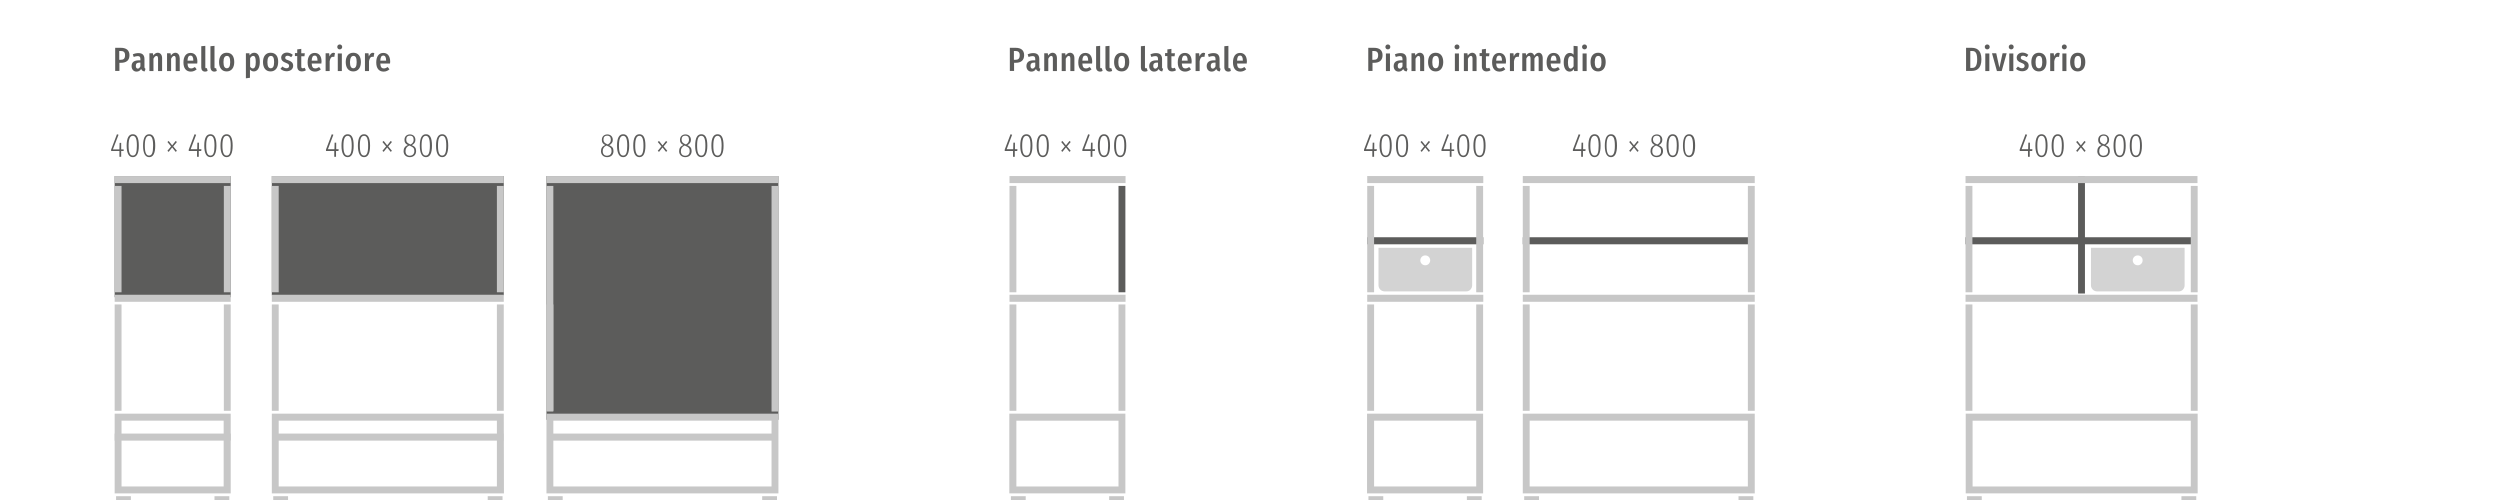 <?xml version="1.0" encoding="UTF-8"?>
<svg xmlns="http://www.w3.org/2000/svg" xmlns:xlink="http://www.w3.org/1999/xlink" version="1.1" id="uuid-1416842e-ca6f-4e2b-a8a0-0d73a3ac5c7f" x="0px" y="0px" viewBox="0 0 1417.3 283.5" style="enable-background:new 0 0 1417.3 283.5;" xml:space="preserve">
<style type="text/css">
	.st0{fill:#5C5C5B;}
	.st1{fill:#C7C7C7;}
	.st2{fill:#D3D3D3;}
</style>
<g>
	<rect x="154.1" y="99.8" class="st0" width="131.5" height="67.6"></rect>
	<g>
		<path class="st0" d="M191.9,85.6h-1.4v3.3h-1v-3.3h-4.7v-0.8l3.3-8.7l0.9,0.3l-3.1,8.2h3.7l0.1-3.7h0.9v3.7h1.4    C191.9,84.7,191.9,85.6,191.9,85.6z"></path>
		<path class="st0" d="M200.5,82.6c0,4.4-1.2,6.5-3.4,6.5c-2.2,0-3.5-2.1-3.5-6.5c0-4.4,1.2-6.5,3.5-6.5    C199.4,76.1,200.5,78.1,200.5,82.6z M194.7,82.6c0,4,0.8,5.6,2.4,5.6c1.5,0,2.3-1.5,2.3-5.6c0-4.1-0.8-5.6-2.3-5.6    C195.6,77,194.7,78.5,194.7,82.6L194.7,82.6z"></path>
		<path class="st0" d="M209.8,82.6c0,4.4-1.2,6.5-3.4,6.5c-2.2,0-3.5-2.1-3.5-6.5c0-4.4,1.2-6.5,3.5-6.5    C208.6,76.1,209.8,78.1,209.8,82.6z M204,82.6c0,4,0.8,5.6,2.4,5.6c1.5,0,2.3-1.5,2.3-5.6c0-4.1-0.8-5.6-2.3-5.6    C204.8,77,204,78.5,204,82.6L204,82.6z"></path>
		<path class="st0" d="M222.2,80.5l-2.1,2.5l2.1,2.5l-0.7,0.6l-2-2.5l-2,2.5l-0.7-0.6l2.1-2.5l-2.1-2.5l0.7-0.6l2,2.5l2-2.5    L222.2,80.5L222.2,80.5z"></path>
		<path class="st0" d="M235.9,85.6c0,2.2-1.5,3.5-3.6,3.5c-2.1,0-3.5-1.4-3.5-3.4c0-1.7,0.8-2.8,2.4-3.5c-1.4-0.7-1.9-1.5-1.9-2.9    c0-2.1,1.5-3.1,3.1-3.1c1.6,0,3.1,1,3.1,3.1c0,1.3-0.6,2.2-2,3C235.2,83,235.9,83.9,235.9,85.6L235.9,85.6z M234.9,85.6    c0-1.6-0.7-2.2-2.4-2.9l-0.5-0.2c-1.4,0.7-2.1,1.6-2.1,3.2c0,1.8,1,2.6,2.5,2.6C233.8,88.2,234.9,87.4,234.9,85.6L234.9,85.6z     M232.3,81.7l0.5,0.2c1.2-0.7,1.7-1.5,1.7-2.7c0-1.6-0.8-2.3-2.1-2.3s-2.1,0.7-2.1,2.3C230.3,80.6,231,81.1,232.3,81.7z"></path>
		<path class="st0" d="M244.9,82.6c0,4.4-1.2,6.5-3.4,6.5S238,87,238,82.6c0-4.4,1.2-6.5,3.5-6.5S244.9,78.1,244.9,82.6z M239,82.6    c0,4,0.8,5.6,2.4,5.6c1.5,0,2.3-1.5,2.3-5.6c0-4.1-0.8-5.6-2.3-5.6C239.9,77,239,78.5,239,82.6L239,82.6z"></path>
		<path class="st0" d="M254.1,82.6c0,4.4-1.2,6.5-3.4,6.5c-2.2,0-3.5-2.1-3.5-6.5c0-4.4,1.2-6.5,3.5-6.5    C252.9,76.1,254.1,78.1,254.1,82.6z M248.3,82.6c0,4,0.8,5.6,2.4,5.6c1.5,0,2.3-1.5,2.3-5.6c0-4.1-0.8-5.6-2.3-5.6    C249.1,77,248.3,78.5,248.3,82.6L248.3,82.6z"></path>
	</g>
	<rect x="154.1" y="172.6" class="st1" width="3.9" height="60.3"></rect>
	<rect x="281.7" y="172.6" class="st1" width="3.9" height="60.3"></rect>
	<rect x="154.1" y="167.1" class="st1" width="131.5" height="4"></rect>
	<rect x="154.9" y="281.3" class="st1" width="8.4" height="3.2"></rect>
	<rect x="276.5" y="281.3" class="st1" width="8.4" height="3.2"></rect>
	<path class="st1" d="M281.7,238.5H158v37.3h123.7V238.5L281.7,238.5z M285.7,279.7H154.1v-45.2h131.5L285.7,279.7L285.7,279.7z"></path>
	<rect x="154.1" y="105.4" class="st1" width="3.9" height="60.3"></rect>
	<rect x="281.7" y="105.4" class="st1" width="3.9" height="60.3"></rect>
	<rect x="154.1" y="99.8" class="st1" width="131.5" height="4"></rect>
	<rect x="155.4" y="245.8" class="st1" width="130" height="4"></rect>
	<rect x="775.1" y="134.5" class="st0" width="65.8" height="4"></rect>
	<rect x="775.1" y="172.6" class="st1" width="3.9" height="60.3"></rect>
	<rect x="836.9" y="172.6" class="st1" width="3.9" height="60.3"></rect>
	<rect x="775.1" y="167.1" class="st1" width="65.8" height="4"></rect>
	<rect x="775.8" y="281.3" class="st1" width="8.4" height="3.2"></rect>
	<rect x="831.6" y="281.3" class="st1" width="8.4" height="3.2"></rect>
	<path class="st1" d="M836.9,238.5H779v37.3h57.9V238.5L836.9,238.5z M840.8,279.7h-65.8v-45.2h65.8V279.7z"></path>
	<rect x="775.1" y="105.4" class="st1" width="3.9" height="60.3"></rect>
	<rect x="836.9" y="105.4" class="st1" width="3.9" height="60.3"></rect>
	<rect x="775.1" y="99.8" class="st1" width="65.8" height="4"></rect>
	<rect x="863.3" y="134.5" class="st0" width="128.8" height="4"></rect>
	<rect x="863.3" y="172.6" class="st1" width="3.9" height="60.3"></rect>
	<rect x="990.9" y="172.6" class="st1" width="3.9" height="60.3"></rect>
	<rect x="863.3" y="167.1" class="st1" width="131.5" height="4"></rect>
	<rect x="864.1" y="281.3" class="st1" width="8.4" height="3.2"></rect>
	<rect x="985.6" y="281.3" class="st1" width="8.4" height="3.2"></rect>
	<path class="st1" d="M990.9,238.5H867.2v37.3h123.7V238.5L990.9,238.5z M994.8,279.7H863.3v-45.2h131.5V279.7z"></path>
	<rect x="863.3" y="105.4" class="st1" width="3.9" height="60.3"></rect>
	<rect x="990.9" y="105.4" class="st1" width="3.9" height="60.3"></rect>
	<rect x="863.3" y="99.8" class="st1" width="131.5" height="4"></rect>
	<g>
		<path class="st0" d="M780.4,85.6H779v3.3h-1v-3.3h-4.7v-0.8l3.3-8.7l0.9,0.3l-3.1,8.2h3.7l0.1-3.7h0.9v3.7h1.5L780.4,85.6    L780.4,85.6z"></path>
		<path class="st0" d="M789,82.6c0,4.4-1.2,6.5-3.4,6.5c-2.2,0-3.5-2.1-3.5-6.5c0-4.4,1.2-6.5,3.5-6.5C787.9,76.1,789,78.1,789,82.6    z M783.2,82.6c0,4,0.8,5.6,2.4,5.6c1.5,0,2.3-1.5,2.3-5.6c0-4.1-0.8-5.6-2.3-5.6C784.1,77,783.2,78.5,783.2,82.6L783.2,82.6z"></path>
		<path class="st0" d="M798.3,82.6c0,4.4-1.2,6.5-3.4,6.5s-3.5-2.1-3.5-6.5c0-4.4,1.2-6.5,3.5-6.5S798.3,78.1,798.3,82.6z     M792.5,82.6c0,4,0.8,5.6,2.4,5.6c1.5,0,2.3-1.5,2.3-5.6c0-4.1-0.8-5.6-2.3-5.6C793.3,77,792.5,78.5,792.5,82.6L792.5,82.6z"></path>
		<path class="st0" d="M810.7,80.5l-2.1,2.5l2.1,2.5l-0.7,0.6l-2-2.5l-2,2.5l-0.7-0.6l2.1-2.5l-2.1-2.5l0.7-0.6l2,2.5l2-2.5    L810.7,80.5L810.7,80.5z"></path>
		<path class="st0" d="M824.4,85.6h-1.5v3.3h-1v-3.3h-4.7v-0.8l3.3-8.7l0.9,0.3l-3.1,8.2h3.7L822,81h0.9v3.7h1.5L824.4,85.6    L824.4,85.6z"></path>
		<path class="st0" d="M833,82.6c0,4.4-1.2,6.5-3.4,6.5c-2.2,0-3.5-2.1-3.5-6.5c0-4.4,1.2-6.5,3.5-6.5C831.8,76.1,833,78.1,833,82.6    z M827.2,82.6c0,4,0.8,5.6,2.4,5.6c1.5,0,2.3-1.5,2.3-5.6c0-4.1-0.8-5.6-2.3-5.6C828,77,827.2,78.5,827.2,82.6L827.2,82.6z"></path>
		<path class="st0" d="M842.2,82.6c0,4.4-1.2,6.5-3.4,6.5s-3.5-2.1-3.5-6.5c0-4.4,1.2-6.5,3.5-6.5S842.2,78.1,842.2,82.6z     M836.4,82.6c0,4,0.8,5.6,2.4,5.6c1.5,0,2.3-1.5,2.3-5.6c0-4.1-0.8-5.6-2.3-5.6C837.3,77,836.4,78.5,836.4,82.6L836.4,82.6z"></path>
	</g>
	<g>
		<path class="st0" d="M898.8,85.6h-1.4v3.3h-1v-3.3h-4.7v-0.8l3.3-8.7l0.9,0.3l-3.1,8.2h3.7l0.1-3.7h0.9v3.7h1.4L898.8,85.6    L898.8,85.6z"></path>
		<path class="st0" d="M907.4,82.6c0,4.4-1.2,6.5-3.4,6.5s-3.5-2.1-3.5-6.5c0-4.4,1.2-6.5,3.5-6.5S907.4,78.1,907.4,82.6z     M901.6,82.6c0,4,0.8,5.6,2.4,5.6s2.3-1.5,2.3-5.6c0-4.1-0.8-5.6-2.3-5.6S901.6,78.5,901.6,82.6L901.6,82.6z"></path>
		<path class="st0" d="M916.7,82.6c0,4.4-1.2,6.5-3.4,6.5s-3.5-2.1-3.5-6.5c0-4.4,1.2-6.5,3.5-6.5S916.7,78.1,916.7,82.6z     M910.8,82.6c0,4,0.8,5.6,2.4,5.6c1.5,0,2.3-1.5,2.3-5.6c0-4.1-0.8-5.6-2.3-5.6C911.7,77,910.8,78.5,910.8,82.6L910.8,82.6z"></path>
		<path class="st0" d="M929,80.5l-2.1,2.5l2.1,2.5l-0.7,0.6l-2-2.5l-2,2.5l-0.7-0.6l2.1-2.5l-2.1-2.5l0.7-0.6l2,2.5l2-2.5L929,80.5    L929,80.5z"></path>
		<path class="st0" d="M942.8,85.6c0,2.2-1.5,3.5-3.6,3.5s-3.5-1.4-3.5-3.4c0-1.7,0.8-2.8,2.4-3.5c-1.4-0.7-1.9-1.5-1.9-2.9    c0-2.1,1.5-3.1,3.1-3.1c1.6,0,3.1,1,3.1,3.1c0,1.3-0.6,2.2-2,3C942,83,942.8,83.9,942.8,85.6L942.8,85.6z M941.7,85.6    c0-1.6-0.7-2.2-2.4-2.9l-0.5-0.2c-1.4,0.7-2.1,1.6-2.1,3.2c0,1.8,1,2.6,2.5,2.6C940.7,88.2,941.7,87.4,941.7,85.6z M939.1,81.7    l0.5,0.2c1.2-0.7,1.7-1.5,1.7-2.7c0-1.6-0.8-2.3-2.1-2.3c-1.2,0-2.1,0.7-2.1,2.3C937.2,80.6,937.8,81.1,939.1,81.7z"></path>
		<path class="st0" d="M951.7,82.6c0,4.4-1.2,6.5-3.4,6.5s-3.5-2.1-3.5-6.5c0-4.4,1.2-6.5,3.5-6.5S951.7,78.1,951.7,82.6z     M945.9,82.6c0,4,0.8,5.6,2.4,5.6s2.3-1.5,2.3-5.6c0-4.1-0.8-5.6-2.3-5.6S945.9,78.5,945.9,82.6L945.9,82.6z"></path>
		<path class="st0" d="M961,82.6c0,4.4-1.2,6.5-3.4,6.5s-3.5-2.1-3.5-6.5c0-4.4,1.2-6.5,3.5-6.5S961,78.1,961,82.6z M955.1,82.6    c0,4,0.8,5.6,2.4,5.6c1.5,0,2.3-1.5,2.3-5.6c0-4.1-0.8-5.6-2.3-5.6C956,77,955.1,78.5,955.1,82.6L955.1,82.6z"></path>
	</g>
	<rect x="65" y="99.8" class="st0" width="65.8" height="68.7"></rect>
	<rect x="65" y="172.6" class="st1" width="3.9" height="60.3"></rect>
	<rect x="126.9" y="172.6" class="st1" width="3.9" height="60.3"></rect>
	<rect x="65" y="167.1" class="st1" width="65.8" height="4"></rect>
	<rect x="65.8" y="281.3" class="st1" width="8.4" height="3.2"></rect>
	<rect x="121.6" y="281.3" class="st1" width="8.4" height="3.2"></rect>
	<path class="st1" d="M126.9,238.5H68.9v37.3h57.9V238.5L126.9,238.5z M130.8,279.7H65v-45.2h65.8V279.7z"></path>
	<rect x="65" y="105.4" class="st1" width="3.9" height="60.3"></rect>
	<rect x="126.9" y="105.4" class="st1" width="3.9" height="60.3"></rect>
	<rect x="65" y="99.8" class="st1" width="65.8" height="4"></rect>
	<rect x="572.3" y="172.6" class="st1" width="3.9" height="60.3"></rect>
	<rect x="572.3" y="167.1" class="st1" width="65.8" height="4"></rect>
	<rect x="573.1" y="281.3" class="st1" width="8.4" height="3.2"></rect>
	<rect x="628.8" y="281.3" class="st1" width="8.4" height="3.2"></rect>
	<path class="st1" d="M634.1,238.5h-57.9v37.3h57.9V238.5L634.1,238.5z M638,279.7h-65.8v-45.2H638V279.7z"></path>
	<rect x="572.3" y="105.4" class="st1" width="3.9" height="60.3"></rect>
	<rect x="634.1" y="105.4" class="st0" width="3.9" height="60.3"></rect>
	<rect x="572.3" y="99.8" class="st1" width="65.8" height="4"></rect>
	<g>
		<path class="st0" d="M70.1,85.6h-1.4v3.3h-1v-3.3h-4.7v-0.8l3.3-8.7l0.9,0.3L64,84.7h3.7l0.1-3.7h0.9v3.7h1.4    C70.1,84.7,70.1,85.6,70.1,85.6z"></path>
		<path class="st0" d="M78.7,82.6c0,4.4-1.2,6.5-3.4,6.5c-2.2,0-3.5-2.1-3.5-6.5c0-4.4,1.2-6.5,3.5-6.5    C77.6,76.1,78.7,78.1,78.7,82.6z M72.9,82.6c0,4,0.8,5.6,2.4,5.6s2.3-1.5,2.3-5.6c0-4.1-0.8-5.6-2.3-5.6S72.9,78.5,72.9,82.6    L72.9,82.6z"></path>
		<path class="st0" d="M88,82.6c0,4.4-1.2,6.5-3.4,6.5c-2.2,0-3.5-2.1-3.5-6.5c0-4.4,1.2-6.5,3.5-6.5C86.8,76.1,88,78.1,88,82.6z     M82.1,82.6c0,4,0.8,5.6,2.4,5.6s2.3-1.5,2.3-5.6c0-4.1-0.8-5.6-2.3-5.6S82.1,78.5,82.1,82.6L82.1,82.6z"></path>
		<path class="st0" d="M100.3,80.5l-2.1,2.5l2.1,2.5l-0.7,0.6l-2-2.5l-2,2.5l-0.7-0.6l2.1-2.5l-2.1-2.5l0.7-0.6l2,2.5l2-2.5    L100.3,80.5L100.3,80.5z"></path>
		<path class="st0" d="M114.1,85.6h-1.4v3.3h-1v-3.3h-4.7v-0.8l3.3-8.7l0.9,0.3l-3.1,8.2h3.7l0.1-3.7h0.9v3.7h1.4    C114.1,84.7,114.1,85.6,114.1,85.6z"></path>
		<path class="st0" d="M122.7,82.6c0,4.4-1.2,6.5-3.4,6.5c-2.2,0-3.5-2.1-3.5-6.5c0-4.4,1.2-6.5,3.5-6.5    C121.5,76.1,122.7,78.1,122.7,82.6z M116.9,82.6c0,4,0.8,5.6,2.4,5.6s2.3-1.5,2.3-5.6c0-4.1-0.8-5.6-2.3-5.6    S116.9,78.5,116.9,82.6L116.9,82.6z"></path>
		<path class="st0" d="M131.9,82.6c0,4.4-1.2,6.5-3.4,6.5c-2.2,0-3.5-2.1-3.5-6.5c0-4.4,1.2-6.5,3.5-6.5    C130.7,76.1,131.9,78.1,131.9,82.6z M126.1,82.6c0,4,0.8,5.6,2.4,5.6s2.3-1.5,2.3-5.6c0-4.1-0.8-5.6-2.3-5.6    C126.9,77,126.1,78.5,126.1,82.6L126.1,82.6z"></path>
	</g>
	<g>
		<path class="st0" d="M576.7,85.6h-1.4v3.3h-1v-3.3h-4.7v-0.8l3.3-8.7l0.9,0.3l-3.1,8.2h3.7l0.1-3.7h0.9v3.7h1.4L576.7,85.6    L576.7,85.6z"></path>
		<path class="st0" d="M585.3,82.6c0,4.4-1.2,6.5-3.4,6.5s-3.5-2.1-3.5-6.5c0-4.4,1.2-6.5,3.5-6.5S585.3,78.1,585.3,82.6z     M579.5,82.6c0,4,0.8,5.6,2.4,5.6s2.3-1.5,2.3-5.6c0-4.1-0.8-5.6-2.3-5.6S579.5,78.5,579.5,82.6L579.5,82.6z"></path>
		<path class="st0" d="M594.6,82.6c0,4.4-1.2,6.5-3.4,6.5s-3.5-2.1-3.5-6.5c0-4.4,1.2-6.5,3.5-6.5S594.6,78.1,594.6,82.6z     M588.8,82.6c0,4,0.8,5.6,2.4,5.6s2.3-1.5,2.3-5.6c0-4.1-0.8-5.6-2.3-5.6S588.8,78.5,588.8,82.6L588.8,82.6z"></path>
		<path class="st0" d="M607,80.5l-2.1,2.5l2.1,2.5l-0.7,0.6l-2-2.5l-2,2.5l-0.7-0.6l2.1-2.5l-2.1-2.5l0.7-0.6l2,2.5l2-2.5L607,80.5    L607,80.5z"></path>
		<path class="st0" d="M620.7,85.6h-1.4v3.3h-1v-3.3h-4.7v-0.8l3.3-8.7l0.9,0.3l-3.1,8.2h3.7l0.1-3.7h0.9v3.7h1.4L620.7,85.6    L620.7,85.6z"></path>
		<path class="st0" d="M629.3,82.6c0,4.4-1.2,6.5-3.4,6.5s-3.5-2.1-3.5-6.5c0-4.4,1.2-6.5,3.5-6.5S629.3,78.1,629.3,82.6z     M623.5,82.6c0,4,0.8,5.6,2.4,5.6s2.3-1.5,2.3-5.6c0-4.1-0.8-5.6-2.3-5.6S623.5,78.5,623.5,82.6L623.5,82.6z"></path>
		<path class="st0" d="M638.5,82.6c0,4.4-1.2,6.5-3.4,6.5s-3.5-2.1-3.5-6.5c0-4.4,1.2-6.5,3.5-6.5S638.5,78.1,638.5,82.6z     M632.7,82.6c0,4,0.8,5.6,2.4,5.6c1.5,0,2.3-1.5,2.3-5.6c0-4.1-0.8-5.6-2.3-5.6C633.5,77,632.7,78.5,632.7,82.6L632.7,82.6z"></path>
	</g>
	<g>
		<path class="st0" d="M1152.1,85.6h-1.4v3.3h-1v-3.3h-4.7v-0.8l3.3-8.7l0.9,0.3l-3.1,8.2h3.7l0.1-3.7h0.9v3.7h1.4L1152.1,85.6    L1152.1,85.6z"></path>
		<path class="st0" d="M1160.8,82.6c0,4.4-1.2,6.5-3.4,6.5c-2.2,0-3.5-2.1-3.5-6.5c0-4.4,1.2-6.5,3.5-6.5    C1159.6,76.1,1160.8,78.1,1160.8,82.6z M1155,82.6c0,4,0.8,5.6,2.4,5.6c1.5,0,2.3-1.5,2.3-5.6c0-4.1-0.8-5.6-2.3-5.6    C1155.8,77,1155,78.5,1155,82.6L1155,82.6z"></path>
		<path class="st0" d="M1170,82.6c0,4.4-1.2,6.5-3.4,6.5c-2.2,0-3.5-2.1-3.5-6.5c0-4.4,1.2-6.5,3.5-6.5    C1168.8,76.1,1170,78.1,1170,82.6z M1164.2,82.6c0,4,0.8,5.6,2.4,5.6s2.3-1.5,2.3-5.6c0-4.1-0.8-5.6-2.3-5.6    S1164.2,78.5,1164.2,82.6L1164.2,82.6z"></path>
		<path class="st0" d="M1182.4,80.5l-2.1,2.5l2.1,2.5l-0.7,0.6l-2-2.5l-2,2.5l-0.7-0.6l2.1-2.5l-2.1-2.5l0.7-0.6l2,2.5l2-2.5    L1182.4,80.5L1182.4,80.5z"></path>
		<path class="st0" d="M1196.1,85.6c0,2.2-1.5,3.5-3.6,3.5c-2.1,0-3.5-1.4-3.5-3.4c0-1.7,0.8-2.8,2.4-3.5c-1.4-0.7-1.9-1.5-1.9-2.9    c0-2.1,1.5-3.1,3.1-3.1c1.6,0,3.1,1,3.1,3.1c0,1.3-0.6,2.2-2,3C1195.4,83,1196.1,83.9,1196.1,85.6L1196.1,85.6z M1195.1,85.6    c0-1.6-0.7-2.2-2.4-2.9l-0.5-0.2c-1.4,0.7-2.1,1.6-2.1,3.2c0,1.8,1,2.6,2.5,2.6C1194,88.2,1195.1,87.4,1195.1,85.6L1195.1,85.6z     M1192.5,81.7l0.5,0.2c1.2-0.7,1.7-1.5,1.7-2.7c0-1.6-0.8-2.3-2.1-2.3c-1.2,0-2.1,0.7-2.1,2.3    C1190.5,80.6,1191.2,81.1,1192.5,81.7z"></path>
		<path class="st0" d="M1205.1,82.6c0,4.4-1.2,6.5-3.4,6.5c-2.2,0-3.5-2.1-3.5-6.5c0-4.4,1.2-6.5,3.5-6.5    C1203.9,76.1,1205.1,78.1,1205.1,82.6z M1199.3,82.6c0,4,0.8,5.6,2.4,5.6c1.5,0,2.3-1.5,2.3-5.6c0-4.1-0.8-5.6-2.3-5.6    C1200.1,77,1199.3,78.5,1199.3,82.6L1199.3,82.6z"></path>
		<path class="st0" d="M1214.3,82.6c0,4.4-1.2,6.5-3.4,6.5c-2.2,0-3.5-2.1-3.5-6.5c0-4.4,1.2-6.5,3.5-6.5    C1213.1,76.1,1214.3,78.1,1214.3,82.6z M1208.5,82.6c0,4,0.8,5.6,2.4,5.6c1.5,0,2.3-1.5,2.3-5.6c0-4.1-0.8-5.6-2.3-5.6    C1209.3,77,1208.5,78.5,1208.5,82.6L1208.5,82.6z"></path>
	</g>
	<rect x="1178.1" y="99.8" class="st0" width="3.9" height="66.6"></rect>
	<rect x="1114.3" y="134.5" class="st0" width="128.8" height="4"></rect>
	<rect x="1114.3" y="172.6" class="st1" width="3.9" height="60.3"></rect>
	<rect x="1242" y="172.6" class="st1" width="3.9" height="60.3"></rect>
	<rect x="1114.3" y="167.1" class="st1" width="131.5" height="4"></rect>
	<rect x="1115.1" y="281.3" class="st1" width="8.4" height="3.2"></rect>
	<rect x="1236.7" y="281.3" class="st1" width="8.4" height="3.2"></rect>
	<path class="st1" d="M1242,238.5h-123.7v37.3H1242V238.5L1242,238.5z M1245.9,279.7h-131.5v-45.2h131.5V279.7z"></path>
	<rect x="1114.3" y="105.4" class="st1" width="3.9" height="60.3"></rect>
	<rect x="1242" y="105.4" class="st1" width="3.9" height="60.3"></rect>
	<rect x="1114.3" y="99.8" class="st1" width="131.5" height="4"></rect>
	<rect x="65" y="245.8" class="st1" width="65.8" height="4"></rect>
	<rect x="309.8" y="99.8" class="st0" width="131.5" height="138.2"></rect>
	<rect x="309.8" y="172.6" class="st1" width="3.9" height="60.3"></rect>
	<rect x="310.6" y="281.3" class="st1" width="8.4" height="3.2"></rect>
	<rect x="432.1" y="281.3" class="st1" width="8.4" height="3.2"></rect>
	<path class="st1" d="M437.4,238.5H313.7v37.3h123.7V238.5L437.4,238.5z M441.3,279.7H309.8v-45.2h131.5V279.7z"></path>
	<rect x="309.8" y="105.4" class="st1" width="3.9" height="127.9"></rect>
	<rect x="437.4" y="105.4" class="st1" width="3.9" height="127.9"></rect>
	<rect x="309.8" y="99.8" class="st1" width="131.5" height="4"></rect>
	<g>
		<path class="st0" d="M347.8,85.6c0,2.2-1.5,3.5-3.6,3.5c-2.1,0-3.5-1.4-3.5-3.4c0-1.7,0.8-2.8,2.4-3.5c-1.4-0.7-1.9-1.5-1.9-2.9    c0-2.1,1.5-3.1,3.1-3.1c1.6,0,3.1,1,3.1,3.1c0,1.3-0.6,2.2-2,3C347,83,347.8,83.9,347.8,85.6L347.8,85.6z M346.7,85.6    c0-1.6-0.7-2.2-2.4-2.9l-0.5-0.2c-1.4,0.7-2.1,1.6-2.1,3.2c0,1.8,1,2.6,2.5,2.6C345.7,88.2,346.7,87.4,346.7,85.6z M344.1,81.7    l0.5,0.2c1.2-0.7,1.7-1.5,1.7-2.7c0-1.6-0.8-2.3-2.1-2.3s-2.1,0.7-2.1,2.3C342.2,80.6,342.8,81.1,344.1,81.7z"></path>
		<path class="st0" d="M356.7,82.6c0,4.4-1.2,6.5-3.4,6.5s-3.5-2.1-3.5-6.5c0-4.4,1.2-6.5,3.5-6.5S356.7,78.1,356.7,82.6z     M350.9,82.6c0,4,0.8,5.6,2.4,5.6s2.3-1.5,2.3-5.6c0-4.1-0.8-5.6-2.3-5.6S350.9,78.5,350.9,82.6L350.9,82.6z"></path>
		<path class="st0" d="M365.9,82.6c0,4.4-1.2,6.5-3.4,6.5c-2.2,0-3.5-2.1-3.5-6.5c0-4.4,1.2-6.5,3.5-6.5    C364.8,76.1,365.9,78.1,365.9,82.6z M360.1,82.6c0,4,0.9,5.6,2.4,5.6c1.5,0,2.3-1.5,2.3-5.6c0-4.1-0.8-5.6-2.3-5.6    C361,77,360.1,78.5,360.1,82.6L360.1,82.6z"></path>
		<path class="st0" d="M378.3,80.5l-2.1,2.5l2.1,2.5l-0.7,0.6l-2-2.5l-2,2.5l-0.7-0.6l2.1-2.5l-2.1-2.5l0.7-0.6l2,2.5l2-2.5    L378.3,80.5L378.3,80.5z"></path>
		<path class="st0" d="M392.1,85.6c0,2.2-1.5,3.5-3.6,3.5s-3.5-1.4-3.5-3.4c0-1.7,0.8-2.8,2.4-3.5c-1.4-0.7-1.9-1.5-1.9-2.9    c0-2.1,1.5-3.1,3.1-3.1s3.1,1,3.1,3.1c0,1.3-0.6,2.2-2,3C391.3,83,392.1,83.9,392.1,85.6L392.1,85.6z M391,85.6    c0-1.6-0.7-2.2-2.4-2.9l-0.5-0.2c-1.4,0.7-2.1,1.6-2.1,3.2c0,1.8,1,2.6,2.5,2.6S391,87.4,391,85.6L391,85.6z M388.4,81.7l0.5,0.2    c1.2-0.7,1.7-1.5,1.7-2.7c0-1.6-0.8-2.3-2.1-2.3s-2.1,0.7-2.1,2.3C386.5,80.6,387.1,81.1,388.4,81.7L388.4,81.7z"></path>
		<path class="st0" d="M401,82.6c0,4.4-1.2,6.5-3.4,6.5c-2.2,0-3.5-2.1-3.5-6.5c0-4.4,1.2-6.5,3.5-6.5S401,78.1,401,82.6z     M395.2,82.6c0,4,0.8,5.6,2.4,5.6c1.5,0,2.3-1.5,2.3-5.6c0-4.1-0.8-5.6-2.3-5.6C396,77,395.2,78.5,395.2,82.6L395.2,82.6z"></path>
		<path class="st0" d="M410.2,82.6c0,4.4-1.2,6.5-3.4,6.5s-3.5-2.1-3.5-6.5c0-4.4,1.2-6.5,3.5-6.5S410.2,78.1,410.2,82.6z     M404.4,82.6c0,4,0.8,5.6,2.4,5.6s2.3-1.5,2.3-5.6c0-4.1-0.8-5.6-2.3-5.6S404.4,78.5,404.4,82.6L404.4,82.6z"></path>
	</g>
	<rect x="310.2" y="245.8" class="st1" width="130" height="4"></rect>
	<g>
		<path class="st2" d="M810.8,147.6c0,1.5-1.2,2.8-2.8,2.8c-1.5,0-2.8-1.2-2.8-2.8c0-1.5,1.2-2.8,2.8-2.8    C809.6,144.8,810.8,146,810.8,147.6 M834.6,161.7v-21.2h-53.1v21.2c0,2,1.6,3.5,3.5,3.5h46.1C833,165.3,834.6,163.7,834.6,161.7"></path>
		<path class="st2" d="M1214.7,147.6c0,1.5-1.2,2.8-2.8,2.8c-1.5,0-2.8-1.2-2.8-2.8c0-1.5,1.2-2.8,2.8-2.8    C1213.5,144.8,1214.7,146,1214.7,147.6 M1238.5,161.7v-21.2h-53.1v21.2c0,2,1.6,3.5,3.5,3.5h46.1    C1237,165.3,1238.5,163.7,1238.5,161.7"></path>
	</g>
	<rect x="634.1" y="172.6" class="st1" width="3.9" height="60.3"></rect>
</g>
<g>
	<path class="st0" d="M1123.3,33.6c0,5.5-2.9,6.6-5.5,6.6h-3.2V27.1h3C1120.2,27.1,1123.3,27.9,1123.3,33.6L1123.3,33.6z M1117,28.9   v9.6h1c1.3,0,2.9-0.4,2.9-4.9s-1.7-4.7-3-4.7L1117,28.9L1117,28.9z"></path>
	<path class="st0" d="M1128,26.6c0,0.8-0.6,1.4-1.4,1.4s-1.4-0.6-1.4-1.4c0-0.8,0.6-1.4,1.4-1.4S1128,25.8,1128,26.6z M1127.8,40.3   h-2.3v-10h2.3V40.3z"></path>
	<path class="st0" d="M1134.8,40.3h-2.7l-2.8-10.1h2.4l1.8,8.2l1.8-8.2h2.3L1134.8,40.3z"></path>
	<path class="st0" d="M1141.6,26.6c0,0.8-0.6,1.4-1.4,1.4s-1.4-0.6-1.4-1.4c0-0.8,0.6-1.4,1.4-1.4S1141.6,25.8,1141.6,26.6z    M1141.4,40.3h-2.3v-10h2.3V40.3z"></path>
	<path class="st0" d="M1149.9,31.1l-0.9,1.3c-0.7-0.5-1.4-0.8-2.1-0.8c-0.8,0-1.3,0.4-1.3,1.1c0,0.7,0.3,1,1.8,1.5   c1.7,0.6,2.7,1.4,2.7,3.1c0,2-1.7,3.1-3.7,3.1c-1.5,0-2.7-0.6-3.5-1.4l1.1-1.3c0.7,0.6,1.5,1,2.3,1c0.9,0,1.5-0.5,1.5-1.3   c0-0.9-0.4-1.2-1.9-1.8c-1.8-0.6-2.6-1.6-2.6-2.9c0-1.6,1.3-2.9,3.4-2.9C1148.1,29.9,1149.1,30.4,1149.9,31.1L1149.9,31.1z"></path>
	<path class="st0" d="M1160.2,35.2c0,3.2-1.6,5.3-4.3,5.3s-4.3-2-4.3-5.3s1.6-5.3,4.3-5.3S1160.2,31.8,1160.2,35.2L1160.2,35.2z    M1154,35.2c0,2.5,0.7,3.5,1.9,3.5s1.9-1,1.9-3.5c0-2.5-0.6-3.5-1.8-3.5S1154,32.7,1154,35.2L1154,35.2z"></path>
	<path class="st0" d="M1167.7,30.1l-0.4,2.2c-0.2-0.1-0.5-0.1-0.8-0.1c-1.1,0-1.6,0.9-1.9,2.5v5.6h-2.3V30.2h2l0.2,1.8   c0.5-1.3,1.3-2.1,2.3-2.1C1167.2,30,1167.4,30,1167.7,30.1L1167.7,30.1z"></path>
	<path class="st0" d="M1171.7,26.6c0,0.8-0.6,1.4-1.4,1.4s-1.4-0.6-1.4-1.4c0-0.8,0.6-1.4,1.4-1.4S1171.7,25.8,1171.7,26.6z    M1171.5,40.3h-2.3v-10h2.3V40.3z"></path>
	<path class="st0" d="M1182.2,35.2c0,3.2-1.6,5.3-4.3,5.3c-2.7,0-4.3-2-4.3-5.3s1.6-5.3,4.3-5.3   C1180.6,29.9,1182.2,31.8,1182.2,35.2L1182.2,35.2z M1176,35.2c0,2.5,0.7,3.5,1.9,3.5c1.2,0,1.9-1,1.9-3.5c0-2.5-0.6-3.5-1.8-3.5   C1176.7,31.7,1176,32.7,1176,35.2L1176,35.2z"></path>
</g>
<g>
	<path class="st0" d="M73.4,31.3c0,3-1.9,4.3-4.8,4.3h-0.9v4.6h-2.4V27.1h3.2C71.6,27.1,73.4,28.5,73.4,31.3L73.4,31.3z M70.9,31.3   c0-1.8-0.9-2.4-2.5-2.4h-0.8v5h0.8C69.9,33.9,70.9,33.4,70.9,31.3z"></path>
	<path class="st0" d="M82.5,39L82,40.5c-1-0.1-1.6-0.5-2-1.4c-0.6,1.1-1.6,1.5-2.6,1.5c-1.7,0-2.8-1.3-2.8-3.1   c0-2.2,1.4-3.3,4.1-3.3h0.9v-0.7c0-1.2-0.4-1.7-1.5-1.7c-0.7,0-1.5,0.2-2.3,0.5l-0.5-1.5c1.1-0.5,2.2-0.7,3.2-0.7   c2.4,0,3.4,1.3,3.4,3.4v4.5C81.9,38.5,82.1,38.8,82.5,39L82.5,39z M79.6,37.6v-2.1H79c-1.3,0-2,0.5-2,1.8c0,1,0.4,1.6,1.1,1.6   C78.8,38.9,79.2,38.4,79.6,37.6L79.6,37.6z"></path>
	<path class="st0" d="M91.9,33v7.3h-2.3v-7c0-1.1-0.3-1.6-0.9-1.6s-1.2,0.6-1.7,1.6v7h-2.3V30.2h2l0.2,1.3c0.7-1,1.5-1.6,2.6-1.6   C91,30,91.9,31.1,91.9,33L91.9,33z"></path>
	<path class="st0" d="M101.9,33v7.3h-2.3v-7c0-1.1-0.3-1.6-0.9-1.6s-1.2,0.6-1.7,1.6v7h-2.3V30.2h2l0.2,1.3c0.7-1,1.5-1.6,2.6-1.6   C100.9,30,101.8,31.1,101.9,33L101.9,33z"></path>
	<path class="st0" d="M111.8,36h-5.5c0.1,2.2,0.9,2.8,2,2.8c0.8,0,1.4-0.3,2.2-0.8l1,1.3c-0.8,0.7-1.9,1.3-3.3,1.3   c-2.7,0-4.2-1.9-4.2-5.2c0-3.3,1.4-5.4,4-5.4c2.4,0,3.9,1.7,3.9,5C111.9,35.3,111.8,35.7,111.8,36z M109.6,34.3   c0-1.8-0.5-2.8-1.6-2.8c-1,0-1.6,0.7-1.7,2.9h3.3C109.6,34.5,109.6,34.3,109.6,34.3z"></path>
	<path class="st0" d="M114.1,38.2v-12l2.3-0.2v12.1c0,0.4,0.1,0.6,0.5,0.6c0.2,0,0.3-0.1,0.4-0.1l0.4,1.6c-0.3,0.2-0.9,0.4-1.4,0.4   C114.9,40.6,114.1,39.7,114.1,38.2L114.1,38.2z"></path>
	<path class="st0" d="M119.3,38.2v-12l2.3-0.2v12.1c0,0.4,0.1,0.6,0.5,0.6c0.2,0,0.3-0.1,0.4-0.1l0.4,1.6c-0.3,0.2-0.9,0.4-1.4,0.4   C120.2,40.6,119.4,39.7,119.3,38.2L119.3,38.2z"></path>
	<path class="st0" d="M132.8,35.2c0,3.2-1.6,5.3-4.3,5.3c-2.7,0-4.3-2-4.3-5.3s1.6-5.3,4.3-5.3C131.3,29.9,132.8,31.8,132.8,35.2   L132.8,35.2z M126.7,35.2c0,2.5,0.7,3.5,1.9,3.5c1.2,0,1.9-1,1.9-3.5c0-2.5-0.6-3.5-1.8-3.5C127.4,31.7,126.7,32.7,126.7,35.2   L126.7,35.2z"></path>
	<path class="st0" d="M147.3,35.2c0,3.2-1.3,5.3-3.4,5.3c-0.9,0-1.6-0.4-2.2-1.1v4.7l-2.3,0.3V30.2h2l0.1,1.2c0.7-1,1.6-1.5,2.6-1.5   C146.3,29.9,147.3,31.8,147.3,35.2L147.3,35.2z M145,35.2c0-2.7-0.5-3.5-1.5-3.5c-0.7,0-1.3,0.6-1.7,1.3v4.8c0.4,0.6,0.9,1,1.5,1   C144.3,38.8,145,37.9,145,35.2L145,35.2z"></path>
	<path class="st0" d="M157.7,35.2c0,3.2-1.6,5.3-4.3,5.3c-2.7,0-4.3-2-4.3-5.3s1.6-5.3,4.3-5.3C156.2,29.9,157.8,31.8,157.7,35.2   L157.7,35.2z M151.6,35.2c0,2.5,0.7,3.5,1.9,3.5s1.9-1,1.9-3.5c0-2.5-0.6-3.5-1.8-3.5S151.6,32.7,151.6,35.2L151.6,35.2z"></path>
	<path class="st0" d="M166,31.1l-0.9,1.3c-0.7-0.5-1.4-0.8-2.1-0.8c-0.8,0-1.3,0.4-1.3,1.1c0,0.7,0.3,1,1.8,1.5   c1.7,0.6,2.7,1.4,2.7,3.1c0,2-1.7,3.1-3.7,3.1c-1.5,0-2.7-0.6-3.5-1.4l1.1-1.3c0.7,0.6,1.5,1,2.3,1c0.9,0,1.5-0.5,1.5-1.3   c0-0.9-0.4-1.2-1.9-1.8c-1.8-0.6-2.6-1.6-2.6-2.9c0-1.6,1.3-2.9,3.4-2.9C164.1,29.9,165.2,30.4,166,31.1L166,31.1z"></path>
	<path class="st0" d="M173.4,39.8c-0.6,0.5-1.5,0.7-2.2,0.7c-1.8,0-2.7-1.1-2.7-2.9v-5.8h-1.3v-1.7h1.3V28l2.3-0.3v2.5h2l-0.2,1.7   h-1.8v5.8c0,0.7,0.2,1,0.9,1c0.3,0,0.6-0.1,1-0.3L173.4,39.8L173.4,39.8z"></path>
	<path class="st0" d="M182.2,36h-5.5c0.1,2.2,0.9,2.8,2,2.8c0.8,0,1.4-0.3,2.2-0.8l1,1.3c-0.8,0.7-1.9,1.3-3.3,1.3   c-2.7,0-4.2-1.9-4.2-5.2c0-3.3,1.4-5.4,4-5.4c2.4,0,3.9,1.7,3.9,5C182.2,35.3,182.2,35.7,182.2,36L182.2,36z M180,34.3   c0-1.8-0.5-2.8-1.6-2.8c-1,0-1.6,0.7-1.7,2.9h3.3V34.3z"></path>
	<path class="st0" d="M189.9,30.1l-0.4,2.2c-0.2-0.1-0.5-0.1-0.7-0.1c-1.1,0-1.6,0.9-1.9,2.5v5.6h-2.3V30.2h2l0.2,1.8   c0.5-1.3,1.3-2.1,2.3-2.1C189.3,30,189.6,30,189.9,30.1L189.9,30.1z"></path>
	<path class="st0" d="M194,26.6c0,0.8-0.6,1.4-1.4,1.4c-0.8,0-1.4-0.6-1.4-1.4c0-0.8,0.6-1.4,1.4-1.4C193.4,25.2,194,25.8,194,26.6z    M193.8,40.3h-2.3v-10h2.3V40.3z"></path>
	<path class="st0" d="M204.6,35.2c0,3.2-1.6,5.3-4.3,5.3c-2.7,0-4.3-2-4.3-5.3s1.6-5.3,4.3-5.3C203,29.9,204.6,31.8,204.6,35.2   L204.6,35.2z M198.4,35.2c0,2.5,0.7,3.5,1.9,3.5s1.9-1,1.9-3.5c0-2.5-0.6-3.5-1.8-3.5S198.5,32.7,198.4,35.2L198.4,35.2z"></path>
	<path class="st0" d="M212.2,30.1l-0.4,2.2c-0.2-0.1-0.5-0.1-0.7-0.1c-1.1,0-1.6,0.9-1.9,2.5v5.6h-2.3V30.2h2l0.2,1.8   c0.5-1.3,1.3-2.1,2.3-2.1C211.7,30,212,30,212.2,30.1L212.2,30.1z"></path>
	<path class="st0" d="M221.1,36h-5.5c0.1,2.2,0.9,2.8,2,2.8c0.8,0,1.4-0.3,2.2-0.8l1,1.3c-0.8,0.7-1.9,1.3-3.3,1.3   c-2.7,0-4.2-1.9-4.2-5.2c0-3.3,1.4-5.4,4-5.4c2.4,0,3.9,1.7,3.9,5C221.2,35.3,221.1,35.7,221.1,36L221.1,36z M218.9,34.3   c0-1.8-0.5-2.8-1.6-2.8c-1,0-1.6,0.7-1.7,2.9h3.3V34.3z"></path>
</g>
<g>
	<path class="st0" d="M580.6,31.3c0,3-1.9,4.3-4.8,4.3h-0.9v4.6h-2.4V27.1h3.2C578.9,27.1,580.6,28.5,580.6,31.3L580.6,31.3z    M578.1,31.3c0-1.8-0.9-2.4-2.5-2.4h-0.8v5h0.8C577.1,33.9,578.1,33.4,578.1,31.3z"></path>
	<path class="st0" d="M589.8,39l-0.5,1.5c-1-0.1-1.6-0.5-2-1.4c-0.6,1.1-1.6,1.5-2.6,1.5c-1.7,0-2.8-1.3-2.8-3.1   c0-2.2,1.4-3.3,4.1-3.3h0.9v-0.7c0-1.2-0.4-1.7-1.5-1.7c-0.7,0-1.5,0.2-2.3,0.5l-0.5-1.5c1.1-0.5,2.2-0.7,3.2-0.7   c2.4,0,3.4,1.3,3.4,3.4v4.5C589.1,38.5,589.3,38.8,589.8,39L589.8,39z M586.9,37.6v-2.1h-0.7c-1.3,0-2,0.5-2,1.8   c0,1,0.4,1.6,1.1,1.6C586,38.9,586.5,38.4,586.9,37.6L586.9,37.6z"></path>
	<path class="st0" d="M599.2,33v7.3h-2.3v-7c0-1.1-0.3-1.6-0.9-1.6s-1.2,0.6-1.7,1.6v7h-2.3V30.2h2l0.2,1.3c0.7-1,1.5-1.6,2.6-1.6   C598.3,30,599.2,31.1,599.2,33L599.2,33z"></path>
	<path class="st0" d="M609.1,33v7.3h-2.3v-7c0-1.1-0.3-1.6-0.9-1.6s-1.2,0.6-1.7,1.6v7h-2.3V30.2h2l0.2,1.3c0.7-1,1.5-1.6,2.6-1.6   C608.2,30,609.1,31.1,609.1,33L609.1,33z"></path>
	<path class="st0" d="M619.1,36h-5.5c0.1,2.2,0.9,2.8,2,2.8c0.8,0,1.4-0.3,2.2-0.8l1,1.3c-0.8,0.7-1.9,1.3-3.3,1.3   c-2.7,0-4.2-1.9-4.2-5.2c0-3.3,1.4-5.4,4-5.4c2.4,0,3.9,1.7,3.9,5C619.2,35.3,619.1,35.7,619.1,36L619.1,36z M616.9,34.3   c0-1.8-0.5-2.8-1.6-2.8c-1,0-1.6,0.7-1.7,2.9h3.3V34.3z"></path>
	<path class="st0" d="M621.4,38.2v-12l2.3-0.2v12.1c0,0.4,0.1,0.6,0.5,0.6c0.2,0,0.3-0.1,0.4-0.1l0.5,1.6c-0.3,0.2-0.9,0.4-1.4,0.4   C622.3,40.6,621.4,39.7,621.4,38.2L621.4,38.2z"></path>
	<path class="st0" d="M626.7,38.2v-12L629,26v12.1c0,0.4,0.1,0.6,0.5,0.6c0.2,0,0.3-0.1,0.5-0.1l0.5,1.6c-0.3,0.2-0.9,0.4-1.4,0.4   C627.6,40.6,626.7,39.7,626.7,38.2L626.7,38.2z"></path>
	<path class="st0" d="M640.2,35.2c0,3.2-1.6,5.3-4.3,5.3s-4.3-2-4.3-5.3s1.6-5.3,4.3-5.3S640.2,31.8,640.2,35.2L640.2,35.2z    M634,35.2c0,2.5,0.7,3.5,1.9,3.5c1.2,0,1.9-1,1.9-3.5c0-2.5-0.6-3.5-1.8-3.5C634.7,31.7,634,32.7,634,35.2L634,35.2z"></path>
	<path class="st0" d="M646.8,38.2v-12l2.3-0.2v12.1c0,0.4,0.1,0.6,0.5,0.6c0.2,0,0.3-0.1,0.5-0.1l0.5,1.6c-0.3,0.2-0.9,0.4-1.4,0.4   C647.6,40.6,646.8,39.7,646.8,38.2L646.8,38.2z"></path>
	<path class="st0" d="M659.4,39l-0.5,1.5c-1-0.1-1.6-0.5-2-1.4c-0.6,1.1-1.6,1.5-2.6,1.5c-1.7,0-2.8-1.3-2.8-3.1   c0-2.2,1.4-3.3,4.1-3.3h0.9v-0.7c0-1.2-0.4-1.7-1.5-1.7c-0.7,0-1.5,0.2-2.3,0.5l-0.5-1.5c1.1-0.5,2.2-0.7,3.2-0.7   c2.4,0,3.4,1.3,3.4,3.4v4.5C658.7,38.5,658.9,38.8,659.4,39L659.4,39z M656.5,37.6v-2.1h-0.7c-1.3,0-2,0.5-2,1.8   c0,1,0.4,1.6,1.1,1.6S656.1,38.4,656.5,37.6L656.5,37.6z"></path>
	<path class="st0" d="M666.7,39.8c-0.6,0.5-1.5,0.7-2.2,0.7c-1.8,0-2.7-1.1-2.7-2.9v-5.8h-1.3v-1.7h1.3V28l2.3-0.3v2.5h2l-0.2,1.7   h-1.8v5.8c0,0.7,0.2,1,0.9,1c0.3,0,0.6-0.1,1-0.3L666.7,39.8L666.7,39.8z"></path>
	<path class="st0" d="M675.5,36H670c0.1,2.2,0.9,2.8,2,2.8c0.8,0,1.4-0.3,2.2-0.8l1,1.3c-0.8,0.7-1.9,1.3-3.3,1.3   c-2.7,0-4.2-1.9-4.2-5.2c0-3.3,1.4-5.4,4-5.4c2.4,0,3.9,1.7,3.9,5C675.5,35.3,675.5,35.7,675.5,36L675.5,36z M673.3,34.3   c0-1.8-0.5-2.8-1.6-2.8c-1,0-1.6,0.7-1.7,2.9h3.3V34.3z"></path>
	<path class="st0" d="M683.2,30.1l-0.4,2.2c-0.2-0.1-0.5-0.1-0.8-0.1c-1.1,0-1.6,0.9-1.9,2.5v5.6h-2.3V30.2h2L680,32   c0.5-1.3,1.3-2.1,2.3-2.1C682.7,30,682.9,30,683.2,30.1L683.2,30.1z"></path>
	<path class="st0" d="M692,39l-0.5,1.5c-1-0.1-1.6-0.5-2-1.4c-0.6,1.1-1.6,1.5-2.6,1.5c-1.7,0-2.8-1.3-2.8-3.1   c0-2.2,1.4-3.3,4.1-3.3h0.9v-0.7c0-1.2-0.4-1.7-1.5-1.7c-0.7,0-1.5,0.2-2.3,0.5l-0.5-1.5c1.1-0.5,2.2-0.7,3.2-0.7   c2.4,0,3.4,1.3,3.4,3.4v4.5C691.4,38.5,691.6,38.8,692,39L692,39z M689.1,37.6v-2.1h-0.7c-1.3,0-2,0.5-2,1.8c0,1,0.4,1.6,1.1,1.6   C688.3,38.9,688.7,38.4,689.1,37.6L689.1,37.6z"></path>
	<path class="st0" d="M694.1,38.2v-12l2.3-0.2v12.1c0,0.4,0.1,0.6,0.5,0.6c0.2,0,0.3-0.1,0.5-0.1l0.4,1.6c-0.3,0.2-0.9,0.4-1.4,0.4   C695,40.6,694.1,39.7,694.1,38.2L694.1,38.2z"></path>
	<path class="st0" d="M706.8,36h-5.5c0.1,2.2,0.9,2.8,2,2.8c0.8,0,1.4-0.3,2.2-0.8l1,1.3c-0.8,0.7-1.9,1.3-3.3,1.3   c-2.7,0-4.2-1.9-4.2-5.2c0-3.3,1.4-5.4,4-5.4c2.4,0,3.9,1.7,3.9,5C706.8,35.3,706.8,35.7,706.8,36L706.8,36z M704.6,34.3   c0-1.8-0.5-2.8-1.6-2.8c-1,0-1.6,0.7-1.7,2.9h3.3V34.3z"></path>
</g>
<g>
	<path class="st0" d="M783.8,31.3c0,3-1.9,4.3-4.8,4.3h-0.9v4.6h-2.4V27.1h3.2C782.1,27.1,783.8,28.5,783.8,31.3L783.8,31.3z    M781.3,31.3c0-1.8-0.9-2.4-2.5-2.4h-0.8v5h0.8C780.3,33.9,781.3,33.4,781.3,31.3z"></path>
	<path class="st0" d="M788.2,26.6c0,0.8-0.6,1.4-1.4,1.4s-1.4-0.6-1.4-1.4c0-0.8,0.6-1.4,1.4-1.4S788.2,25.8,788.2,26.6z M788,40.3   h-2.3v-10h2.3V40.3z"></path>
	<path class="st0" d="M798,39l-0.5,1.5c-1-0.1-1.7-0.5-2-1.4c-0.6,1.1-1.6,1.5-2.6,1.5c-1.7,0-2.8-1.3-2.8-3.1   c0-2.2,1.4-3.3,4.1-3.3h0.9v-0.7c0-1.2-0.4-1.7-1.5-1.7c-0.7,0-1.5,0.2-2.3,0.5l-0.5-1.5c1.1-0.5,2.2-0.7,3.2-0.7   c2.4,0,3.4,1.3,3.4,3.4v4.5C797.4,38.5,797.5,38.8,798,39L798,39z M795.1,37.6v-2.1h-0.7c-1.3,0-2,0.5-2,1.8c0,1,0.4,1.6,1.1,1.6   C794.3,38.9,794.7,38.4,795.1,37.6L795.1,37.6z"></path>
	<path class="st0" d="M807.4,33v7.3h-2.3v-7c0-1.1-0.3-1.6-0.9-1.6s-1.2,0.6-1.7,1.6v7h-2.3V30.2h2l0.2,1.3c0.7-1,1.5-1.6,2.6-1.6   C806.5,30,807.4,31.1,807.4,33L807.4,33z"></path>
	<path class="st0" d="M818.2,35.2c0,3.2-1.6,5.3-4.3,5.3s-4.3-2-4.3-5.3s1.6-5.3,4.3-5.3S818.2,31.8,818.2,35.2L818.2,35.2z    M812,35.2c0,2.5,0.7,3.5,1.9,3.5c1.2,0,1.9-1,1.9-3.5c0-2.5-0.6-3.5-1.8-3.5C812.7,31.7,812,32.7,812,35.2L812,35.2z"></path>
	<path class="st0" d="M827.4,26.6c0,0.8-0.6,1.4-1.4,1.4s-1.4-0.6-1.4-1.4c0-0.8,0.6-1.4,1.4-1.4S827.4,25.8,827.4,26.6z    M827.1,40.3h-2.3v-10h2.3V40.3z"></path>
	<path class="st0" d="M837.1,33v7.3h-2.3v-7c0-1.1-0.3-1.6-0.9-1.6s-1.2,0.6-1.7,1.6v7h-2.3V30.2h2l0.2,1.3c0.7-1,1.5-1.6,2.6-1.6   C836.2,30,837.1,31.1,837.1,33L837.1,33z"></path>
	<path class="st0" d="M845,39.8c-0.6,0.5-1.5,0.7-2.2,0.7c-1.8,0-2.7-1.1-2.7-2.9v-5.8h-1.3v-1.7h1.3V28l2.3-0.3v2.5h2l-0.2,1.7   h-1.8v5.8c0,0.7,0.2,1,0.9,1c0.3,0,0.6-0.1,1-0.3L845,39.8L845,39.8z"></path>
	<path class="st0" d="M853.7,36h-5.5c0.1,2.2,0.9,2.8,2,2.8c0.8,0,1.4-0.3,2.2-0.8l1,1.3c-0.8,0.7-1.9,1.3-3.3,1.3   c-2.7,0-4.2-1.9-4.2-5.2c0-3.3,1.4-5.4,4-5.4c2.4,0,3.9,1.7,3.9,5C853.7,35.3,853.7,35.7,853.7,36L853.7,36z M851.5,34.3   c0-1.8-0.5-2.8-1.6-2.8c-1,0-1.6,0.7-1.7,2.9h3.3V34.3z"></path>
	<path class="st0" d="M861.4,30.1l-0.4,2.2c-0.2-0.1-0.5-0.1-0.8-0.1c-1.1,0-1.6,0.9-1.9,2.5v5.6H856V30.2h2l0.2,1.8   c0.5-1.3,1.3-2.1,2.3-2.1C860.9,30,861.1,30,861.4,30.1L861.4,30.1z"></path>
	<path class="st0" d="M874.6,33v7.3h-2.3v-7c0-1.1-0.3-1.6-0.8-1.6c-0.6,0-1.1,0.6-1.6,1.5v7.1h-2.2v-7c0-1.1-0.3-1.6-0.8-1.6   c-0.6,0-1.1,0.5-1.6,1.5v7.1H863V30.2h2l0.2,1.3c0.6-1,1.4-1.6,2.5-1.6s1.7,0.6,2.1,1.7c0.7-1,1.5-1.7,2.6-1.7   C873.7,29.9,874.6,31.1,874.6,33L874.6,33z"></path>
	<path class="st0" d="M884.6,36h-5.5c0.1,2.2,0.9,2.8,2,2.8c0.8,0,1.4-0.3,2.2-0.8l1,1.3c-0.8,0.7-1.9,1.3-3.3,1.3   c-2.7,0-4.2-1.9-4.2-5.2c0-3.3,1.4-5.4,4-5.4c2.4,0,3.9,1.7,3.9,5C884.6,35.3,884.6,35.7,884.6,36L884.6,36z M882.4,34.3   c0-1.8-0.5-2.8-1.6-2.8c-1,0-1.6,0.7-1.7,2.9h3.3V34.3z"></path>
	<path class="st0" d="M894.4,26.2v14.1h-2l-0.1-1.2c-0.5,0.8-1.3,1.5-2.4,1.5c-2.2,0-3.4-2-3.4-5.3c0-3.3,1.4-5.3,3.5-5.3   c0.9,0,1.6,0.4,2.1,1v-5L894.4,26.2L894.4,26.2z M892.1,37.6v-4.8c-0.4-0.7-0.9-1-1.5-1c-1,0-1.7,1-1.7,3.5c0,2.6,0.6,3.6,1.6,3.6   C891.1,38.8,891.6,38.4,892.1,37.6L892.1,37.6z"></path>
	<path class="st0" d="M899.7,26.6c0,0.8-0.6,1.4-1.4,1.4c-0.8,0-1.4-0.6-1.4-1.4c0-0.8,0.6-1.4,1.4-1.4   C899.1,25.2,899.7,25.8,899.7,26.6z M899.5,40.3h-2.3v-10h2.3V40.3z"></path>
	<path class="st0" d="M910.3,35.2c0,3.2-1.6,5.3-4.3,5.3s-4.3-2-4.3-5.3s1.6-5.3,4.3-5.3S910.3,31.8,910.3,35.2L910.3,35.2z    M904.1,35.2c0,2.5,0.7,3.5,1.9,3.5c1.2,0,1.9-1,1.9-3.5c0-2.5-0.6-3.5-1.8-3.5C904.8,31.7,904.2,32.7,904.1,35.2L904.1,35.2z"></path>
</g>
</svg>
